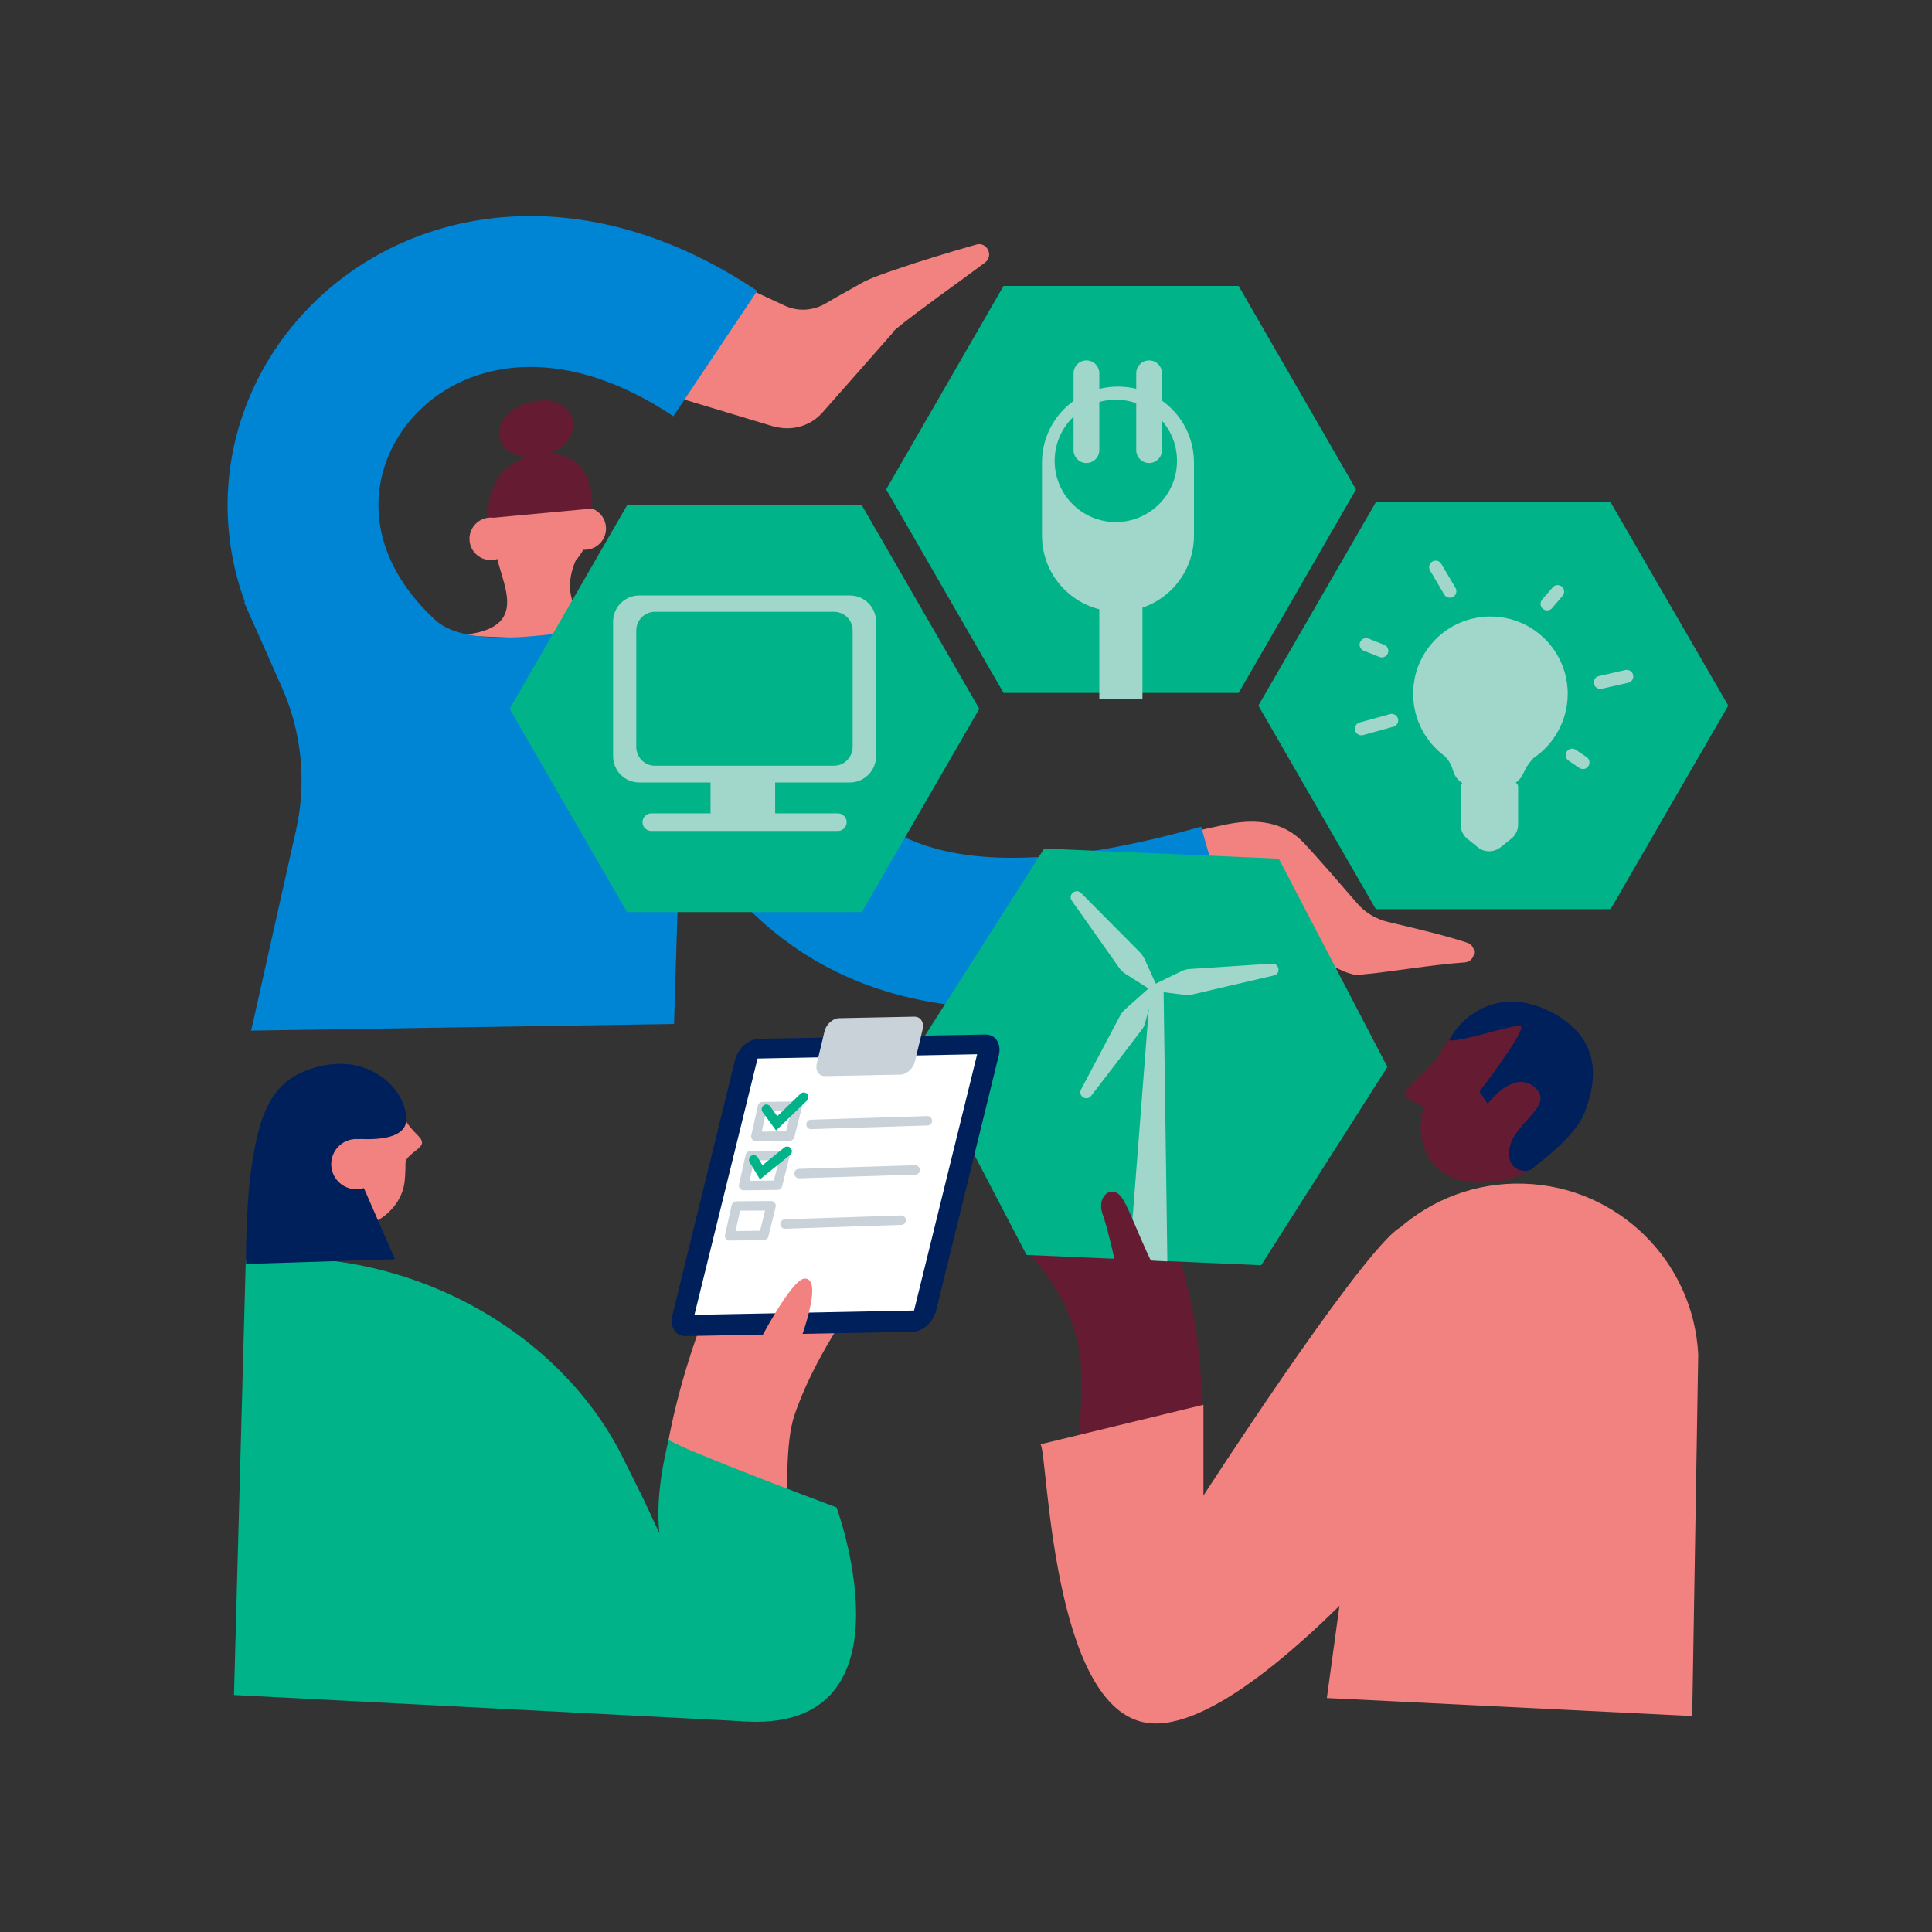 <?xml version="1.0" encoding="utf-8"?>
<!-- Generator: Adobe Illustrator 28.2.0, SVG Export Plug-In . SVG Version: 6.00 Build 0)  -->
<svg version="1.1" xmlns="http://www.w3.org/2000/svg" xmlns:xlink="http://www.w3.org/1999/xlink" x="0px" y="0px"
	 viewBox="0 0 900 900" enable-background="new 0 0 900 900" xml:space="preserve">
<rect x="0" y="0" width="900" height="900" fill="#333333" stroke="none"/>
<g id="fond" display="none">
	<rect x="-1.2" y="-5.6" display="inline" fill="#A1D6CA" width="906.3" height="908.9"/>
</g>
<g id="Calque_5">
	<path fill="#F2827F" d="M212.7,296c33.9-2.1,22.2-21.5,19-35.6c-3.2-14.1,53-27.9,39.2-4.6c-13.8,23.3,1.1,38.1,20.1,43.4"/>
	<path fill="#F2827F" d="M683.6,439.2c-9.7-3.3-26.6-7.3-36.9-9.7c-5.7-1.3-10.8-4.4-14.5-8.7c-6.9-8-18.2-21.1-25-28.3
		c-10.9-11.4-25.4-10.6-36.1-8.4c-17.9,3.7-73.6,16.7-73.6,16.7l15.4,48.5c0,0,31.4-11.6,59-18.3c7.5-1.8,15.3-0.5,21.9,3.5
		c2.9,1.8,5.6,3.4,7.6,4.6c8.2,4.8,16.4,9.8,25.3,13.7c1.2,0.4,2.4,0.8,3.6,1.1l0.4,0.1c0.1,0,0.1,0,0.1,0l0,0c0,0,0.3,0,0.3,0
		c1.2,0.1,2.7,0,3.9-0.1c6.2-0.5,16.2-2,22.5-2.8c8.3-1.1,16.7-2.2,25-2.8C687.4,447.8,688.3,440.9,683.6,439.2z"/>
	<path fill="#F2827F" d="M454.9,113.9c-13,3.7-25.9,7.6-38.7,12c-4.6,1.6-8.7,3-13.3,5.1l-13.2,7.4c-1.7,1-3.5,2-5.3,3.1
		c-5.8,3.3-12.8,3.7-18.8,0.9c-23.3-10.8-44-20.5-44-20.5L291.8,178l69,20.8l0.1-0.1c7.8,2.2,16.6-0.1,22.3-6.6
		c4.8-5.5,12.4-14,17.3-19.6c4.1-4.6,11.4-13,15.4-17.5l0.5-0.6c-0.1,0-0.2,0.1-0.2,0c0.2-0.3,0.4-0.5,0.7-0.7
		c5.3-4.6,14.7-11.3,20.4-15.6c5.4-3.9,16.2-11.8,21.6-15.8C463,119.1,459.8,112.6,454.9,113.9z"/>
	<path fill="#0084D4" d="M314,477l5-162.5c0,0-115.5-21.6-158.8,23.2L117,480.1L314,477z"/>
	<path fill="none" stroke="#0084D4" stroke-width="70.29" stroke-miterlimit="10" d="M569.1,418.9c-236.3,67-202.3-100.6-278.3-92.5
		c-27.4,2.9-81.5,16.3-111.9-11.8C78.3,221.6,195.7,72.7,333.2,164.7"/>
	<circle fill="#F2827F" cx="272.4" cy="246.2" r="9.9"/>
	<path fill="#F2827F" d="M251.7,268.2L251.7,268.2c-12.3-0.1-22.1-10.1-22-22.4l0.1-9.5c0.1-12.3,10.1-22.1,22.4-22h0
		c12.3,0.1,22.1,10.1,22,22.4l-0.1,9.5C274,258.4,264,268.3,251.7,268.2z"/>
	<path fill="#651C32" d="M227.4,241.4l48.4-4.5c0,0,2.7-29.2-25.4-25.1C224.9,215.6,227.4,241.4,227.4,241.4z"/>
	<path fill="#651C32" d="M251.9,186.6c18.3-1.6,22.4,22.3-1.5,25.8C226.5,216,226.2,188.9,251.9,186.6z"/>
	<circle fill="#F2827F" cx="228.6" cy="251" r="9.9"/>
	<path fill="#0084D4" d="M113.7,280.5l17.6,39.7c9.3,20.9,11.6,44.2,6.6,66.5L117,480.1c0,0,97.3-125.6,78.8-153.4
		C177.3,299,113.7,280.5,113.7,280.5z"/>
</g>
<g id="Calque_6">
	<path fill="#F2827F" d="M791.1,630.9l-2.8,168.5L618.1,791L639,638.3l-15.5-10.5c4-44.3,41.9-77.8,86.3-76.4h0
		C753.5,552.7,788.8,587.3,791.1,630.9z"/>
	<path fill="#651C32" d="M502.1,672.4c0,0,3.5-28.2,0.4-44.3c-4.7-24.8-17.6-37.2-23.6-44.8l49.2-39.1c16.1,20.3,23,42.8,28.2,70
		c2.8,14.8,4.3,46.6,4.3,46.6"/>
	<path fill="#F2827F" d="M484.7,672.8l75.9-18.4v42.3c0,0,68.5-106,89.6-123.5c21-17.5,66.1,67.7,66.1,67.7S591.2,810.3,534.6,802.6
		C489.5,796.6,488.1,676.2,484.7,672.8z"/>
	<g>
		<path fill="#651C32" d="M726.4,526.4c-7.6,12.9-11.3,23.1-34.7,24.5c-21.3,1.3-33.8-13.9-28.7-35c3.2-13,6.4-37.6,33-46.8
			c21.8-7.5,33,10.1,36.2,18.5C737.5,501.3,735.2,511.6,726.4,526.4z"/>
		<path fill="#651C32" d="M672.6,488.3c-5.4,9.7-17.7,17.5-18.1,21.1c-0.3,2.7,7.7,5.5,10.8,7.3"/>
		<path fill="#00205B" d="M675,484.7c7.8,0.3,29.6-7.6,33.3-6.7c3.6,0.8-19.1,30.5-19.1,30.5l3.8,5.7c0,0,12-16.2,21.8-7.8
			c9.8,8.4-8.7,16.1-11.4,27.6s7.8,13,10.6,10.3c2.8-2.7,19.8-14.5,24.2-26.1c4.4-11.6,10-32.6-14.4-46.1
			C698.7,458.3,680.6,473.4,675,484.7z"/>
	</g>
</g>
<g id="Calque_8">
	<path fill="none" stroke="#0B9D8B" stroke-width="7.377" stroke-linecap="round" stroke-miterlimit="10" d="M248.6,473.1"/>
	<g>
		<polygon fill="#00B388" points="750.3,234 640.9,234 586.2,328.7 640.9,423.5 750.3,423.5 805.1,328.7 		"/>
		<path fill="#A1D6CA" d="M730.3,323.2c0-19.9-16.1-36-36-36s-36,16.1-36,36c0,12,5.9,22.6,14.9,29.2c5.3,5.7,2,8.3,8.4,12.7
			c6.9,4.7,17.2,4.9,23.7,0.1c6-4.4,2.8-5.2,9.1-12.1C724,346.6,730.3,335.6,730.3,323.2z"/>
		<g>
			
				<line fill="none" stroke="#A1D6CA" stroke-width="6.084" stroke-linecap="round" stroke-miterlimit="10" x1="648.3" y1="335.6" x2="634.2" y2="339.5"/>
			
				<line fill="none" stroke="#A1D6CA" stroke-width="6.084" stroke-linecap="round" stroke-miterlimit="10" x1="643.7" y1="303.2" x2="636.4" y2="300.3"/>
			
				<line fill="none" stroke="#A1D6CA" stroke-width="6.084" stroke-linecap="round" stroke-miterlimit="10" x1="675.4" y1="275.4" x2="668.8" y2="264.2"/>
			
				<line fill="none" stroke="#A1D6CA" stroke-width="6.084" stroke-linecap="round" stroke-miterlimit="10" x1="732.4" y1="351.8" x2="737.4" y2="355.2"/>
			
				<line fill="none" stroke="#A1D6CA" stroke-width="6.084" stroke-linecap="round" stroke-miterlimit="10" x1="745.5" y1="317.9" x2="757.8" y2="315.1"/>
			
				<line fill="none" stroke="#A1D6CA" stroke-width="6.084" stroke-linecap="round" stroke-miterlimit="10" x1="720.7" y1="281.3" x2="725.6" y2="275.6"/>
		</g>
		<g>
			<defs>
				<path id="SVGID_1_" d="M682.6,364.3H705c1.2,0,2.2,1,2.2,2.2v17.6c0,2.6-1.2,5.1-3.3,6.7l-4.9,3.9c-3.2,2.5-7.6,2.5-10.7-0.1
					l-4.7-3.8c-2-1.6-3.2-4.1-3.2-6.7v-17.6C680.4,365.3,681.4,364.3,682.6,364.3z"/>
			</defs>
			<use xlink:href="#SVGID_1_"  overflow="visible" fill="#A1D6CA"/>
			<clipPath id="SVGID_00000127036656546539551990000009521273181968122266_">
				<use xlink:href="#SVGID_1_"  overflow="visible"/>
			</clipPath>
		</g>
	</g>
	<g>
		<polygon fill="#00B388" points="577,133.2 467.5,133.2 412.8,228 467.5,322.8 577,322.8 631.7,228 		"/>
		<g>
			<rect x="512.1" y="262.3" fill="#A1D6CA" width="20.1" height="63.3"/>
			<path fill="#A1D6CA" d="M556.2,249.5v-34c0-19.6-15.9-35.4-35.4-35.4h0c-19.6,0-35.4,15.9-35.4,35.4v34
				c0,19.6,15.9,35.4,35.4,35.4h0C540.3,285,556.2,269.1,556.2,249.5z"/>
			<circle fill="#00B388" cx="519.8" cy="214.7" r="28.5"/>
			<path fill="#A1D6CA" d="M506.1,215.7c-3.3,0-6-2.7-6-6v-35.8c0-3.3,2.7-6,6-6s6,2.7,6,6v35.8C512.1,213,509.4,215.7,506.1,215.7z
				"/>
			<path fill="#A1D6CA" d="M535.3,215.7c-3.3,0-6-2.7-6-6v-35.8c0-3.3,2.7-6,6-6c3.3,0,6,2.7,6,6v35.8
				C541.3,213,538.6,215.7,535.3,215.7z"/>
		</g>
	</g>
	<g>
		<polygon fill="#00B388" points="401.5,235.4 292.1,235.4 237.4,330.2 292.1,424.9 401.5,424.9 456.2,330.2 		"/>
		<g>
			<path fill="#A1D6CA" d="M395.9,364.5h-98.1c-6.8,0-12.2-5.5-12.2-12.2v-62.7c0-6.8,5.5-12.2,12.2-12.2h98.1
				c6.8,0,12.2,5.5,12.2,12.2v62.7C408.1,359,402.6,364.5,395.9,364.5z"/>
			<rect x="331" y="345" fill="#A1D6CA" width="30.1" height="35.1"/>
			<path fill="#A1D6CA" d="M390.3,387.1h-86.9c-2.2,0-4.1-1.8-4.1-4.1c0-2.2,1.8-4.1,4.1-4.1h86.9c2.2,0,4.1,1.8,4.1,4.1
				C394.4,385.3,392.5,387.1,390.3,387.1z"/>
			<path fill="#00B388" d="M388.5,356.7h-83.4c-4.8,0-8.7-3.9-8.7-8.7v-54.3c0-4.8,3.9-8.7,8.7-8.7h83.4c4.8,0,8.7,3.9,8.7,8.7V348
				C397.1,352.8,393.3,356.7,388.5,356.7z"/>
		</g>
	</g>
	<g>
		<polygon fill="#00B388" points="595.7,400 486.4,395.3 427.6,487.6 478.2,584.6 587.5,589.4 646.3,497 		"/>
		<g>
			<polygon fill="#A1D6CA" points="526.1,586.7 536,459 542,457.8 543.8,587.6 			"/>
			<path fill="#A1D6CA" d="M537.4,461.8l-4,14.8c-0.3,1.1-0.8,2.2-1.6,3.2l-23.5,30.7c-2.1,2.7-6.3,0-4.7-3l18.1-34.2
				c0.6-1.2,1.5-2.3,2.5-3.2l10.8-9.6C536.2,459.3,537.8,460.3,537.4,461.8z"/>
			<path fill="#A1D6CA" d="M537.1,461.8l-12.9-8.2c-1-0.6-1.9-1.5-2.6-2.4l-22.3-31.6c-2-2.8,1.9-6,4.3-3.6l27.3,27.5
				c1,1,1.7,2.1,2.3,3.3l6,13.2C539.8,461.5,538.5,462.7,537.1,461.8z"/>
			<path fill="#A1D6CA" d="M536.8,459l13.8-6.7c1.1-0.5,2.2-0.8,3.4-0.9l38.6-2.5c3.4-0.2,4.2,4.8,0.8,5.5l-37.7,8.8
				c-1.3,0.3-2.7,0.4-4.1,0.2l-14.4-1.8C535.7,461.5,535.3,459.7,536.8,459z"/>
		</g>
	</g>
	<path fill="#651C32" d="M543.3,599.7c-9-12.5-16.3-35.6-20.8-41.9s-12-0.6-8.8,8c3.2,8.6,10,41.3,10,41.3"/>
</g>
<g id="Calque_8_-_copie">
	<path fill="#F2827F" d="M366.9,697.1l-57.4-14.7c7.4-51.7,30.8-98.6,31.8-100.7l56.4,25.7c-0.1,0.3-18.4,24.7-27.6,51.8
		C365.7,672.1,366.9,697.1,366.9,697.1z"/>
	<g>
		<g>
			<path fill="#00205B" d="M425,620.4l-105.4,2c-4.8,0.1-7.7-4.2-6.4-9.6l29.2-119c1.3-5.4,6.2-9.8,11.1-9.9l105.4-2
				c4.8-0.1,7.7,4.2,6.4,9.6l-29.2,119C434.8,615.8,429.9,620.3,425,620.4z"/>
			<polygon fill="#FFFFFF" points="425.8,610.5 323.5,612.5 352.9,493.1 455.2,491.1 			"/>
			<path fill="#C9D1D9" d="M419.3,500.6l-34.8,0.7c-3,0.1-4.8-2.6-4-5.9l3.6-15c0.8-3.3,3.9-6.1,6.9-6.1l34.8-0.7
				c3-0.1,4.8,2.6,4,5.9l-3.6,15C425.4,497.8,422.3,500.6,419.3,500.6z"/>
			
				<line fill="none" stroke="#C9D1D9" stroke-width="4.39" stroke-linecap="round" stroke-miterlimit="10" x1="377.8" y1="523.8" x2="432" y2="522.1"/>
		</g>
		
			<polygon fill="none" stroke="#C9D1D9" stroke-width="4.39" stroke-linecap="round" stroke-linejoin="round" stroke-miterlimit="10" points="
			355.2,515.5 371.4,515.3 367.9,529.2 352.1,529.4 		"/>
		<g>
			
				<line fill="none" stroke="#C9D1D9" stroke-width="4.39" stroke-linecap="round" stroke-miterlimit="10" x1="372.2" y1="546.7" x2="426.3" y2="545"/>
			
				<polygon fill="none" stroke="#C9D1D9" stroke-width="4.39" stroke-linecap="round" stroke-linejoin="round" stroke-miterlimit="10" points="
				349.5,538.4 365.7,538.2 362.2,552.1 346.4,552.3 			"/>
		</g>
		<g>
			
				<line fill="none" stroke="#C9D1D9" stroke-width="4.39" stroke-linecap="round" stroke-miterlimit="10" x1="365.7" y1="570.2" x2="419.8" y2="568.4"/>
			
				<polygon fill="none" stroke="#C9D1D9" stroke-width="4.39" stroke-linecap="round" stroke-linejoin="round" stroke-miterlimit="10" points="
				343,561.8 359.2,561.7 355.8,575.5 339.9,575.7 			"/>
		</g>
		<polyline fill="none" stroke="#00B388" stroke-width="4.39" stroke-linecap="round" stroke-miterlimit="10" points="357,516.7 
			361.8,523.3 374.4,511.1 		"/>
		<polyline fill="none" stroke="#00B388" stroke-width="4.39" stroke-linecap="round" stroke-miterlimit="10" points="
			351.1,540.3 354.6,546.1 366.7,536.3 		"/>
	</g>
	<path fill="#00B388" d="M289.9,678.5c23.8,47.6,57.5,123.4,57.5,123.4L109,789.6l5.5-202.8C191.1,579.4,261.1,621,289.9,678.5z"/>
	<g>
		<g>
			<path fill="#F2827F" d="M188.5,550.3c1.1-11,0-24.5-4.4-34.2c-7.1-15.5-25.9-19.6-41.4-11.4c-15.5,8.1-21.5,30-14.8,40.9
				c6.5,10.5,15.8,18.9,27.3,24.5C168.3,576.5,186.9,565.7,188.5,550.3z"/>
			<path fill="#F2827F" d="M188.6,542.7c-0.1-4.8,8.1-7.3,8-10.4c-0.1-3-4.6-4.5-8.3-11.5l-10.9-7.1"/>
			<path fill="#00205B" d="M162.8,538.1c-1.6-3.6,1.2-7.6,5.2-7.5c0,0,0.1,0,0.2,0c8.8,0.4,21.1-0.6,21.1-9.3
				c0-13.6-17.4-31.9-43.6-23.7c-18.5,5.8-25,19.5-28.9,48.7c-2.4,18.2-2.2,42.5-2.2,42.5l69.4-2.2L162.8,538.1z"/>
			<circle fill="#F2827F" cx="166" cy="542.3" r="11.7"/>
		</g>
	</g>
	<path fill="#00B388" d="M252.7,634.5c37.2,25.4,62.6,101.5,62.6,101.5s-16.5-14.2-3.8-65.3c5.6,4.4,78.2,31.5,78.2,31.5
		s35.5,96.4-33.8,99.8c-69.3,3.4-177.5-94.7-177.5-94.7"/>
	<path fill="#F2827F" d="M353,626.2c0,0,15.7-30.6,21.9-30.6c10.5,0-6.1,39.4-6.1,39.4"/>
</g>
</svg>
